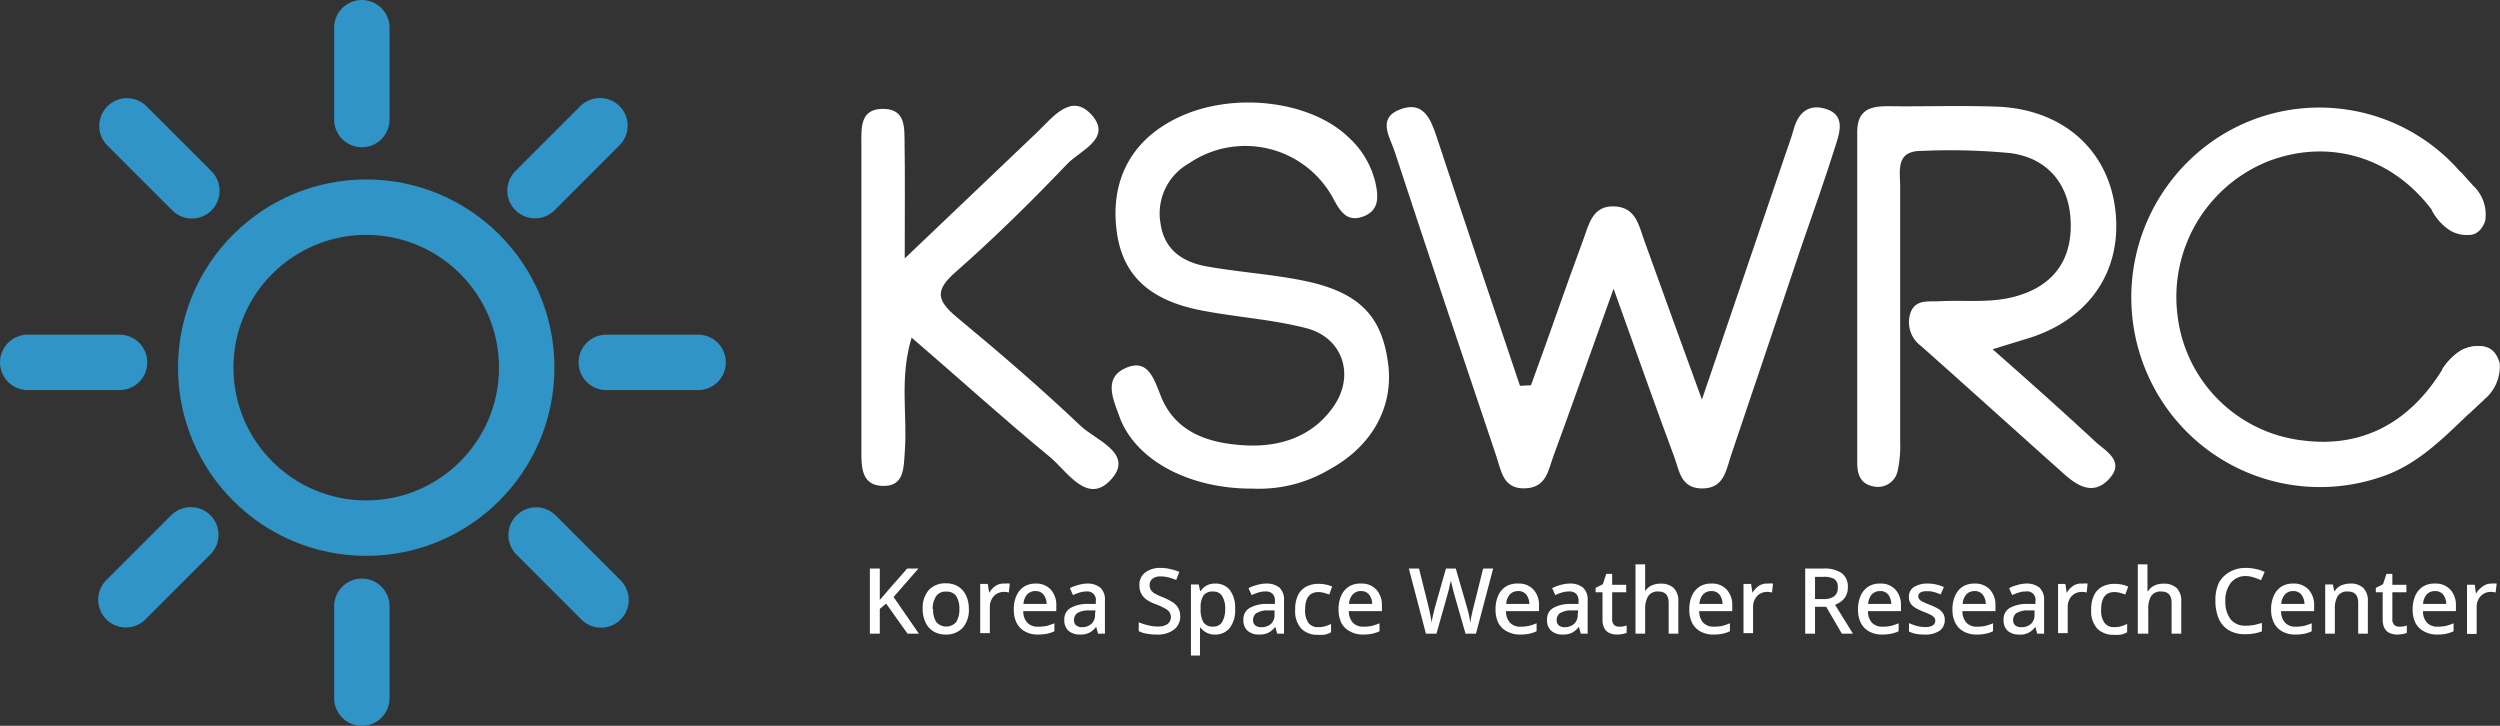 <svg xmlns="http://www.w3.org/2000/svg" viewBox="0 0 279.61 81.18"><rect x="0" y="0" width="279.61" height="81.18" fill="#333333" stroke="none"/><defs><style>.cls-1{fill:#fff;}.cls-2,.cls-3{fill:none;stroke:#3194c6;stroke-miterlimit:10;stroke-width:6.2px;}.cls-3{stroke-linecap:round;}</style></defs><g id="레이어_2" data-name="레이어 2"><g id="레이어_1-2" data-name="레이어 1"><path class="cls-1" d="M272.74,24.56c-4.42-6.82-11.93-9.25-19.06-6.52a16.34,16.34,0,0,0-10.15,17.12,15.94,15.94,0,0,0,14,14.1c6.56.85,11.69-1.91,15.25-7.34,1.29-2,2.51-3.45,5-3.17v6C274.11,48,271,51.9,266,53.44a21.06,21.06,0,0,1-25.55-11,21.34,21.34,0,0,1,7.4-26.92,20.88,20.88,0,0,1,27.53,3.94"/><path class="cls-1" d="M171.23,43.09c2-5.44,3.85-10.89,5.86-16.31.61-1.65,1-3.77,3.41-3.7s2.76,2,3.38,3.76c2,5.6,4.06,11.2,6.47,17.85l9.32-27.38c.32-.95.68-1.88.94-2.84.53-1.94,1.74-2.91,3.69-2.26s1.54,2.37,1.09,3.78c-1.25,4-2.64,7.88-4,11.82-2.6,7.71-5.17,15.44-7.79,23.14-.56,1.68-.78,3.73-3.32,3.68-2.29-.05-2.47-2-3-3.46-2.19-5.87-4.26-11.79-6.81-18.88-2.54,7.09-4.63,13-6.76,18.81-.55,1.51-.76,3.36-3,3.51-2.6.18-2.8-1.93-3.36-3.6-3.82-11.35-7.64-22.7-11.37-34.08-.51-1.56-2-3.7.6-4.69s3.41,1,4.1,3.06c3.06,9.3,6.2,18.57,9.32,27.85Z"/><path class="cls-1" d="M222.86,39.06C227,42.71,230.7,46,234.3,49.35c1.18,1.11,3.57,2.27,1.43,4.38-1.69,1.66-3.41.59-4.86-.7-5.34-4.76-10.65-9.57-16-14.32a3.31,3.31,0,0,1-1.25-3.54c.49-1.74,2-1.41,3.32-1.48,2.81-.15,5.65.24,8.45-.53,4.36-1.19,6.4-4.19,6.2-8.47-.18-4.12-2.6-7-6.7-7.56a70.43,70.43,0,0,0-10-.25c-2.92,0-2.36,2.24-2.37,4,0,9.47,0,19,0,28.43a13.24,13.24,0,0,1-.3,3.45,2.25,2.25,0,0,1-2.73,1.63c-1.38-.26-1.77-1.32-1.77-2.61q0-18.5,0-37c0-2.58,1.55-2.93,3.62-2.9,4,.05,8-.1,12,.05,7.41.27,12.55,4.9,13.27,11.75S233.46,36,226.31,38Z"/><path class="cls-1" d="M140.16,54.65c-7.18.05-13.27-3.21-15-8.17-.63-1.76-1.78-4.18.7-5.3s3.16,1.06,3.95,3.06c1.61,4.12,5.32,5.31,9.28,5.56s7.68-.9,10.07-4.35,1.06-7.64-3-8.73c-3.82-1-7.87-1.24-11.78-2-6-1.16-9-4.1-9.53-9.26-.6-5.65,1.94-10.06,7.18-12.44,6.1-2.78,14.59-1.73,18.81,2.35a9.94,9.94,0,0,1,3,5.09c.35,1.58.41,3.1-1.39,3.76s-2.57-.58-3.35-2.05a11.17,11.17,0,0,0-16.12-3.9,6.43,6.43,0,0,0-3.17,6.79c.43,2.91,2.51,4.26,5.12,4.73,3.6.65,7.28.87,10.86,1.6,6.22,1.27,8.79,3.94,9.47,9.33.61,4.84-1.82,9.22-6.65,11.83A15.43,15.43,0,0,1,140.16,54.65Z"/><path class="cls-1" d="M101.19,28.9c5.68-5.42,10.23-9.76,14.79-14.09,1.76-1.68,3.85-4.53,6.14-1.93s-1.31,3.95-2.74,5.44c-4,4.19-8.18,8.31-12.55,12.15-2.33,2.05-2,3.17.17,5,4.74,3.92,9.41,7.94,13.87,12.17,1.69,1.6,6,3.08,3.43,5.95-2.66,3-4.94-.89-6.91-2.51-5.12-4.21-10-8.65-15.43-13.32-1.38,4.54-.46,8.66-.76,12.69-.14,1.83,0,4.06-2.63,3.89-2.21-.14-2.23-2.13-2.23-3.82q0-17.22,0-34.44c0-1.8-.17-4,2.58-3.9,2.35.09,2.23,2.08,2.25,3.73C101.23,19.66,101.19,23.45,101.19,28.9Z"/><path class="cls-1" d="M275.4,39.11a4.07,4.07,0,0,1,2.36-.36c1.49.17,1.82,1.91,1.82,1.91a4.79,4.79,0,0,1-1.82,4.09l-1.68,1.57-2.95-5A6.48,6.48,0,0,1,275.4,39.11Z"/><path class="cls-1" d="M274,25.76a3.71,3.71,0,0,0,2.14.52c1.38,0,1.82-1.6,1.82-1.6a4.42,4.42,0,0,0-1.34-3.9l-1.42-1.58L272,23.55A6,6,0,0,0,274,25.76Z"/><circle class="cls-2" cx="40.96" cy="41.12" r="17.95"/><line class="cls-3" x1="40.47" y1="3.1" x2="40.47" y2="13.37"/><line class="cls-3" x1="40.47" y1="67.81" x2="40.47" y2="78.08"/><line class="cls-3" x1="67.22" y1="67.1" x2="59.96" y2="59.84"/><line class="cls-3" x1="21.46" y1="21.34" x2="14.2" y2="14.08"/><line class="cls-3" x1="14.08" y1="67.08" x2="21.34" y2="59.82"/><line class="cls-3" x1="59.84" y1="21.32" x2="67.1" y2="14.06"/><line class="cls-3" x1="78.08" y1="40.53" x2="67.81" y2="40.53"/><line class="cls-3" x1="13.37" y1="40.53" x2="3.1" y2="40.53"/><path class="cls-1" d="M102.77,70.87H101.5l-2.39-3.36-.71.59v2.77H97.29V63.59H98.4V67.1l.53-.61c.18-.2.36-.41.53-.62l2-2.28h1.26l-2.78,3.18Z"/><path class="cls-1" d="M108.36,68.11a3,3,0,0,1-.7,2.12,2.51,2.51,0,0,1-1.9.74,2.59,2.59,0,0,1-1.32-.33,2.25,2.25,0,0,1-.91-1,3.36,3.36,0,0,1-.33-1.56,3,3,0,0,1,.69-2.1,2.51,2.51,0,0,1,1.9-.74,2.62,2.62,0,0,1,1.33.33,2.28,2.28,0,0,1,.91,1A3.35,3.35,0,0,1,108.36,68.11Zm-4,0a2.59,2.59,0,0,0,.35,1.45,1.47,1.47,0,0,0,2.24,0,2.59,2.59,0,0,0,.35-1.45,2.55,2.55,0,0,0-.35-1.44,1.27,1.27,0,0,0-1.13-.5,1.24,1.24,0,0,0-1.11.5A2.55,2.55,0,0,0,104.31,68.11Z"/><path class="cls-1" d="M112.34,65.27a3.64,3.64,0,0,1,.6,0l-.11,1a2,2,0,0,0-.55-.07,1.62,1.62,0,0,0-.78.2,1.47,1.47,0,0,0-.57.59,1.77,1.77,0,0,0-.22.92v2.9h-1.08v-5.5h.85l.15,1h0a2.45,2.45,0,0,1,.68-.76A1.63,1.63,0,0,1,112.34,65.27Z"/><path class="cls-1" d="M115.82,65.27a2.19,2.19,0,0,1,1.7.67,2.53,2.53,0,0,1,.62,1.82v.59h-3.69a1.86,1.86,0,0,0,.44,1.29,1.57,1.57,0,0,0,1.19.45,4.51,4.51,0,0,0,1-.09,7.14,7.14,0,0,0,.85-.29v.89a3.46,3.46,0,0,1-.84.28,4.81,4.81,0,0,1-1,.09,2.93,2.93,0,0,1-1.41-.32,2.3,2.3,0,0,1-.95-.93,3.2,3.2,0,0,1-.34-1.55,3.59,3.59,0,0,1,.31-1.58,2.37,2.37,0,0,1,.87-1A2.4,2.4,0,0,1,115.82,65.27Zm0,.84a1.24,1.24,0,0,0-.94.37,1.77,1.77,0,0,0-.41,1.07h2.59a1.78,1.78,0,0,0-.31-1A1.08,1.08,0,0,0,115.82,66.11Z"/><path class="cls-1" d="M121.52,65.27a2.27,2.27,0,0,1,1.54.45,1.8,1.8,0,0,1,.52,1.43v3.72h-.77l-.21-.77h0a2.51,2.51,0,0,1-.75.66,2.32,2.32,0,0,1-1.09.21,1.88,1.88,0,0,1-1.23-.4,1.53,1.53,0,0,1-.49-1.26,1.43,1.43,0,0,1,.64-1.28,3.69,3.69,0,0,1,1.94-.48l.94,0v-.3a.94.94,0,0,0-1-1.1,2.74,2.74,0,0,0-.81.12,6,6,0,0,0-.74.29l-.35-.78a4.23,4.23,0,0,1,.89-.34A3.72,3.72,0,0,1,121.52,65.27Zm1,3-.74,0a2.41,2.41,0,0,0-1.3.31.92.92,0,0,0-.36.76.74.74,0,0,0,.26.62,1.05,1.05,0,0,0,.66.19,1.6,1.6,0,0,0,1-.35,1.31,1.31,0,0,0,.43-1.07Z"/><path class="cls-1" d="M132,68.9a1.82,1.82,0,0,1-.7,1.52,3,3,0,0,1-1.93.55,5.69,5.69,0,0,1-1.12-.1,3,3,0,0,1-.89-.28v-1a4.88,4.88,0,0,0,1,.33,4.26,4.26,0,0,0,1.12.15,1.82,1.82,0,0,0,1.11-.28,1,1,0,0,0,.2-1.33,1.4,1.4,0,0,0-.53-.43,6.62,6.62,0,0,0-.94-.43,4.45,4.45,0,0,1-1-.48,2,2,0,0,1-.65-.68,1.92,1.92,0,0,1-.23-1,1.67,1.67,0,0,1,.65-1.41,2.68,2.68,0,0,1,1.71-.51,4.25,4.25,0,0,1,1.1.13,6,6,0,0,1,1,.31l-.35.91a6.08,6.08,0,0,0-.85-.29,3.74,3.74,0,0,0-.89-.11,1.38,1.38,0,0,0-.92.27.85.85,0,0,0-.31.69,1,1,0,0,0,.15.57,1.4,1.4,0,0,0,.49.42,7.26,7.26,0,0,0,.89.4,6.73,6.73,0,0,1,1,.51,1.89,1.89,0,0,1,.66.66A1.83,1.83,0,0,1,132,68.9Z"/><path class="cls-1" d="M135.94,65.27a2,2,0,0,1,1.6.71,3.26,3.26,0,0,1,.6,2.13,3.2,3.2,0,0,1-.61,2.13,2,2,0,0,1-1.6.73,1.95,1.95,0,0,1-1.65-.77h-.07c0,.12,0,.26,0,.43a3.75,3.75,0,0,1,0,.44v2.25H133.2V65.37h.87l.16.74h.05a2,2,0,0,1,.63-.6A1.94,1.94,0,0,1,135.94,65.27Zm-.25.89a1.24,1.24,0,0,0-1.08.43,2.35,2.35,0,0,0-.33,1.35v.16a2.93,2.93,0,0,0,.3,1.47,1.21,1.21,0,0,0,1.13.51,1.08,1.08,0,0,0,1-.55,2.87,2.87,0,0,0,.32-1.44,2.6,2.6,0,0,0-.33-1.41A1.11,1.11,0,0,0,135.69,66.16Z"/><path class="cls-1" d="M141.55,65.27a2.31,2.31,0,0,1,1.55.45,1.83,1.83,0,0,1,.51,1.43v3.72h-.76l-.22-.77h0a2.51,2.51,0,0,1-.75.66,2.3,2.3,0,0,1-1.08.21,1.88,1.88,0,0,1-1.24-.4,1.53,1.53,0,0,1-.49-1.26,1.43,1.43,0,0,1,.64-1.28,3.69,3.69,0,0,1,1.94-.48l.94,0v-.3a1.11,1.11,0,0,0-.27-.85,1.13,1.13,0,0,0-.78-.25,2.74,2.74,0,0,0-.81.12,6.67,6.67,0,0,0-.74.29l-.35-.78a4.12,4.12,0,0,1,.9-.34A3.6,3.6,0,0,1,141.55,65.27Zm1,3-.73,0a2.38,2.38,0,0,0-1.3.31.9.9,0,0,0-.37.76.74.74,0,0,0,.26.62,1.05,1.05,0,0,0,.66.19,1.65,1.65,0,0,0,1.06-.35,1.34,1.34,0,0,0,.42-1.07Z"/><path class="cls-1" d="M147.39,71a2.52,2.52,0,0,1-1.84-.68,2.87,2.87,0,0,1-.69-2.13,3.6,3.6,0,0,1,.33-1.66,2.2,2.2,0,0,1,.93-.93,2.92,2.92,0,0,1,1.35-.3,4,4,0,0,1,.86.09,3.5,3.5,0,0,1,.67.22l-.33.88-.6-.19a2.69,2.69,0,0,0-.61-.08c-1,0-1.49.65-1.49,2a2.37,2.37,0,0,0,.36,1.43,1.28,1.28,0,0,0,1.09.49,2.87,2.87,0,0,0,.8-.1,3.52,3.52,0,0,0,.65-.26v.93a2.26,2.26,0,0,1-.64.26A4,4,0,0,1,147.39,71Z"/><path class="cls-1" d="M152.23,65.27a2.19,2.19,0,0,1,1.7.67,2.53,2.53,0,0,1,.63,1.82v.59h-3.7a1.86,1.86,0,0,0,.45,1.29,1.55,1.55,0,0,0,1.19.45,4.48,4.48,0,0,0,.94-.09,6.58,6.58,0,0,0,.85-.29v.89a3.46,3.46,0,0,1-.84.28,4.74,4.74,0,0,1-1,.09,2.89,2.89,0,0,1-1.4-.32,2.27,2.27,0,0,1-1-.93,3.32,3.32,0,0,1-.34-1.55,3.59,3.59,0,0,1,.31-1.58,2.37,2.37,0,0,1,.87-1A2.4,2.4,0,0,1,152.23,65.27Zm0,.84a1.2,1.2,0,0,0-.93.37,1.71,1.71,0,0,0-.42,1.07h2.59a1.71,1.71,0,0,0-.31-1A1.08,1.08,0,0,0,152.23,66.11Z"/><path class="cls-1" d="M167,63.59l-1.92,7.28h-1.17l-1.29-4.5-.14-.55c-.05-.2-.1-.4-.14-.58s-.07-.3-.08-.38c0,.08,0,.2-.06.38s-.08.37-.13.58-.1.4-.15.58l-1.26,4.47h-1.18l-1.91-7.28h1.14l1.07,4.3c.07.3.13.61.2.93s.11.6.15.86c0-.26.08-.56.15-.89s.15-.63.22-.9l1.22-4.3h1.1l1.25,4.32c.08.27.16.58.23.91s.12.62.15.86a8.46,8.46,0,0,1,.14-.86c.07-.32.14-.63.22-.93l1.07-4.3Z"/><path class="cls-1" d="M169.8,65.27a2.21,2.21,0,0,1,1.71.67,2.57,2.57,0,0,1,.62,1.82v.59h-3.69a1.86,1.86,0,0,0,.44,1.29,1.55,1.55,0,0,0,1.19.45A4.41,4.41,0,0,0,171,70a6.7,6.7,0,0,0,.86-.29v.89a3.46,3.46,0,0,1-.84.28,4.81,4.81,0,0,1-1,.09,2.93,2.93,0,0,1-1.41-.32,2.24,2.24,0,0,1-1-.93,3.2,3.2,0,0,1-.34-1.55,3.59,3.59,0,0,1,.31-1.58,2.29,2.29,0,0,1,.86-1A2.43,2.43,0,0,1,169.8,65.27Zm0,.84a1.23,1.23,0,0,0-.93.37,1.77,1.77,0,0,0-.41,1.07h2.59a1.78,1.78,0,0,0-.31-1A1.09,1.09,0,0,0,169.8,66.11Z"/><path class="cls-1" d="M175.51,65.27a2.28,2.28,0,0,1,1.54.45,1.8,1.8,0,0,1,.52,1.43v3.72h-.77l-.21-.77h0a2.51,2.51,0,0,1-.75.66,2.35,2.35,0,0,1-1.09.21,1.84,1.84,0,0,1-1.23-.4,1.53,1.53,0,0,1-.49-1.26,1.45,1.45,0,0,1,.63-1.28,3.76,3.76,0,0,1,1.95-.48l.94,0v-.3a1.11,1.11,0,0,0-.28-.85,1.08,1.08,0,0,0-.77-.25,2.74,2.74,0,0,0-.81.12,5.42,5.42,0,0,0-.74.29l-.35-.78a4,4,0,0,1,.89-.34A3.72,3.72,0,0,1,175.51,65.27Zm1,3-.74,0a2.41,2.41,0,0,0-1.3.31.92.92,0,0,0-.36.76.73.73,0,0,0,.25.62,1.09,1.09,0,0,0,.67.19,1.6,1.6,0,0,0,1-.35,1.34,1.34,0,0,0,.43-1.07Z"/><path class="cls-1" d="M181.11,70.09a2.35,2.35,0,0,0,.82-.13v.82a1.81,1.81,0,0,1-.47.13,2.88,2.88,0,0,1-.59.06,2.18,2.18,0,0,1-.82-.15,1.23,1.23,0,0,1-.6-.53,2.05,2.05,0,0,1-.22-1.05v-3h-.77v-.49l.81-.41.38-1.16h.66v1.23h1.57v.83h-1.57v3a.86.86,0,0,0,.22.66A.81.81,0,0,0,181.11,70.09Z"/><path class="cls-1" d="M184,63.12v2.07a4.35,4.35,0,0,1,0,.51c0,.17,0,.31,0,.42H184a1.72,1.72,0,0,1,.71-.63,2.25,2.25,0,0,1,1-.21,2.09,2.09,0,0,1,1.48.48,2,2,0,0,1,.52,1.53v3.58h-1.08V67.44c0-.86-.37-1.28-1.13-1.28a1.26,1.26,0,0,0-1.16.51A2.73,2.73,0,0,0,184,68.1v2.77h-1.08V63.12Z"/><path class="cls-1" d="M191.42,65.27a2.19,2.19,0,0,1,1.7.67,2.53,2.53,0,0,1,.62,1.82v.59h-3.69a1.86,1.86,0,0,0,.44,1.29,1.57,1.57,0,0,0,1.19.45,4.51,4.51,0,0,0,.95-.09,6.58,6.58,0,0,0,.85-.29v.89a3.46,3.46,0,0,1-.84.28,4.81,4.81,0,0,1-1,.09,2.93,2.93,0,0,1-1.41-.32,2.3,2.3,0,0,1-.95-.93,3.2,3.2,0,0,1-.34-1.55,3.59,3.59,0,0,1,.31-1.58,2.37,2.37,0,0,1,.87-1A2.4,2.4,0,0,1,191.42,65.27Zm0,.84a1.24,1.24,0,0,0-.94.37,1.77,1.77,0,0,0-.41,1.07h2.59a1.78,1.78,0,0,0-.31-1A1.08,1.08,0,0,0,191.42,66.11Z"/><path class="cls-1" d="M197.7,65.27a3.64,3.64,0,0,1,.6,0l-.11,1a2,2,0,0,0-.55-.07,1.62,1.62,0,0,0-.78.2,1.54,1.54,0,0,0-.57.59,1.77,1.77,0,0,0-.22.92v2.9H195v-5.5h.85l.15,1h0a2.59,2.59,0,0,1,.68-.76A1.65,1.65,0,0,1,197.7,65.27Z"/><path class="cls-1" d="M203.93,63.59a3.36,3.36,0,0,1,2.07.52,1.88,1.88,0,0,1,.67,1.58,1.92,1.92,0,0,1-.21.94,1.81,1.81,0,0,1-.53.63,2.93,2.93,0,0,1-.69.38l2,3.23H206l-1.75-3H203v3h-1.1V63.59Zm-.07.93H203V67h.92a1.9,1.9,0,0,0,1.24-.32,1.15,1.15,0,0,0,.38-1,1,1,0,0,0-.4-.93A2.37,2.37,0,0,0,203.86,64.52Z"/><path class="cls-1" d="M210.29,65.27a2.19,2.19,0,0,1,1.7.67,2.53,2.53,0,0,1,.62,1.82v.59h-3.69a1.86,1.86,0,0,0,.44,1.29,1.57,1.57,0,0,0,1.19.45,4.51,4.51,0,0,0,.95-.09,6.58,6.58,0,0,0,.85-.29v.89a3.46,3.46,0,0,1-.84.28,4.81,4.81,0,0,1-1,.09,2.93,2.93,0,0,1-1.41-.32,2.3,2.3,0,0,1-.95-.93,3.2,3.2,0,0,1-.34-1.55,3.59,3.59,0,0,1,.31-1.58,2.37,2.37,0,0,1,.87-1A2.4,2.4,0,0,1,210.29,65.27Zm0,.84a1.24,1.24,0,0,0-.94.37,1.77,1.77,0,0,0-.41,1.07h2.59a1.78,1.78,0,0,0-.31-1A1.08,1.08,0,0,0,210.29,66.11Z"/><path class="cls-1" d="M217.51,69.32a1.42,1.42,0,0,1-.59,1.23,2.79,2.79,0,0,1-1.65.42,5.58,5.58,0,0,1-1-.08,3,3,0,0,1-.76-.26v-.94a7.19,7.19,0,0,0,.84.31,3.49,3.49,0,0,0,.94.13,1.57,1.57,0,0,0,.89-.19.61.61,0,0,0,.27-.52.64.64,0,0,0-.1-.33,1.22,1.22,0,0,0-.39-.31,7.32,7.32,0,0,0-.82-.36,6.85,6.85,0,0,1-.89-.42,1.63,1.63,0,0,1-.56-.51,1.29,1.29,0,0,1-.19-.74,1.24,1.24,0,0,1,.58-1.1,2.74,2.74,0,0,1,1.52-.38,4,4,0,0,1,.94.1,4.44,4.44,0,0,1,.87.29l-.36.82a6.34,6.34,0,0,0-.73-.26,2.91,2.91,0,0,0-.77-.1c-.67,0-1,.19-1,.58a.48.48,0,0,0,.12.33,1.2,1.2,0,0,0,.41.29c.19.09.46.21.81.35a5.34,5.34,0,0,1,.86.4,1.68,1.68,0,0,1,.55.5A1.35,1.35,0,0,1,217.51,69.32Z"/><path class="cls-1" d="M220.85,65.27a2.22,2.22,0,0,1,1.71.67,2.57,2.57,0,0,1,.62,1.82v.59h-3.69a1.86,1.86,0,0,0,.44,1.29,1.55,1.55,0,0,0,1.19.45,4.41,4.41,0,0,0,.94-.09,6.1,6.1,0,0,0,.85-.29v.89a3.39,3.39,0,0,1-.83.28,4.81,4.81,0,0,1-1,.09,2.93,2.93,0,0,1-1.41-.32,2.19,2.19,0,0,1-.95-.93,3.2,3.2,0,0,1-.35-1.55,3.59,3.59,0,0,1,.32-1.58,2.29,2.29,0,0,1,.86-1A2.43,2.43,0,0,1,220.85,65.27Zm0,.84a1.23,1.23,0,0,0-.93.37,1.77,1.77,0,0,0-.41,1.07h2.59a1.78,1.78,0,0,0-.31-1A1.09,1.09,0,0,0,220.85,66.11Z"/><path class="cls-1" d="M226.55,65.27a2.29,2.29,0,0,1,1.55.45,1.84,1.84,0,0,1,.52,1.43v3.72h-.77l-.21-.77h0a2,2,0,0,1-1.83.87,1.88,1.88,0,0,1-1.24-.4,1.56,1.56,0,0,1-.48-1.26,1.45,1.45,0,0,1,.63-1.28,3.76,3.76,0,0,1,2-.48l.93,0v-.3a.93.93,0,0,0-1.05-1.1,2.67,2.67,0,0,0-.8.12,6.13,6.13,0,0,0-.75.29l-.34-.78a3.84,3.84,0,0,1,.89-.34A3.69,3.69,0,0,1,226.55,65.27Zm1,3-.73,0a2.38,2.38,0,0,0-1.3.31.92.92,0,0,0-.36.76.73.73,0,0,0,.25.62,1.07,1.07,0,0,0,.67.19,1.6,1.6,0,0,0,1.05-.35,1.34,1.34,0,0,0,.42-1.07Z"/><path class="cls-1" d="M232.89,65.27a3.64,3.64,0,0,1,.6,0l-.11,1a2,2,0,0,0-.55-.07,1.62,1.62,0,0,0-.78.2,1.47,1.47,0,0,0-.57.59,1.77,1.77,0,0,0-.22.92v2.9h-1.08v-5.5H231l.15,1h0a2.45,2.45,0,0,1,.68-.76A1.63,1.63,0,0,1,232.89,65.27Z"/><path class="cls-1" d="M236.42,71a2.53,2.53,0,0,1-1.84-.68,2.87,2.87,0,0,1-.69-2.13,3.47,3.47,0,0,1,.34-1.66,2.12,2.12,0,0,1,.92-.93,3,3,0,0,1,1.35-.3,3.91,3.91,0,0,1,.86.09,3.5,3.5,0,0,1,.67.22l-.33.88-.6-.19a2.62,2.62,0,0,0-.61-.08c-1,0-1.49.65-1.49,2a2.3,2.3,0,0,0,.37,1.43,1.25,1.25,0,0,0,1.08.49,2.78,2.78,0,0,0,.8-.1,3.94,3.94,0,0,0,.66-.26v.93a2.33,2.33,0,0,1-.65.26A4,4,0,0,1,236.42,71Z"/><path class="cls-1" d="M240.18,63.12v2.07a4.35,4.35,0,0,1,0,.51c0,.17,0,.31,0,.42h.07a1.72,1.72,0,0,1,.71-.63,2.25,2.25,0,0,1,1-.21,2.09,2.09,0,0,1,1.48.48,2,2,0,0,1,.52,1.53v3.58h-1.08V67.44c0-.86-.37-1.28-1.13-1.28a1.26,1.26,0,0,0-1.16.51,2.73,2.73,0,0,0-.32,1.43v2.77H239.1V63.12Z"/><path class="cls-1" d="M251.21,64.43a2.08,2.08,0,0,0-1.7.75,3.16,3.16,0,0,0-.62,2.06,3.29,3.29,0,0,0,.57,2,2.08,2.08,0,0,0,1.74.74,5.29,5.29,0,0,0,.9-.08c.29-.06.58-.14.88-.23v.94a4.31,4.31,0,0,1-.87.24,5.43,5.43,0,0,1-1,.08,3.42,3.42,0,0,1-1.86-.46,2.8,2.8,0,0,1-1.11-1.31,5,5,0,0,1-.36-2,4.47,4.47,0,0,1,.4-2A3.08,3.08,0,0,1,249.32,64a3.55,3.55,0,0,1,1.9-.48,4.68,4.68,0,0,1,1.07.12,4.42,4.42,0,0,1,1,.33l-.41.92a5.7,5.7,0,0,0-.76-.29A2.84,2.84,0,0,0,251.21,64.43Z"/><path class="cls-1" d="M256.49,65.27a2.22,2.22,0,0,1,1.71.67,2.57,2.57,0,0,1,.62,1.82v.59h-3.69a1.86,1.86,0,0,0,.44,1.29,1.55,1.55,0,0,0,1.19.45,4.41,4.41,0,0,0,.94-.09,6.1,6.1,0,0,0,.85-.29v.89a3.39,3.39,0,0,1-.83.28,4.88,4.88,0,0,1-1,.09,2.93,2.93,0,0,1-1.41-.32,2.19,2.19,0,0,1-.95-.93,3.2,3.2,0,0,1-.35-1.55,3.59,3.59,0,0,1,.32-1.58,2.29,2.29,0,0,1,.86-1A2.43,2.43,0,0,1,256.49,65.27Zm0,.84a1.2,1.2,0,0,0-.93.37,1.71,1.71,0,0,0-.41,1.07h2.59a1.78,1.78,0,0,0-.31-1A1.11,1.11,0,0,0,256.49,66.11Z"/><path class="cls-1" d="M262.85,65.27a2,2,0,0,1,1.46.48,2,2,0,0,1,.52,1.54v3.58h-1.08V67.44c0-.86-.37-1.28-1.13-1.28a1.26,1.26,0,0,0-1.16.5,2.68,2.68,0,0,0-.32,1.43v2.78h-1.08v-5.5h.86l.15.74h.06a1.62,1.62,0,0,1,.73-.64A2.54,2.54,0,0,1,262.85,65.27Z"/><path class="cls-1" d="M268.36,70.09a2.37,2.37,0,0,0,.83-.13v.82a1.81,1.81,0,0,1-.47.13,3,3,0,0,1-.59.06,2.18,2.18,0,0,1-.82-.15,1.23,1.23,0,0,1-.6-.53,2.05,2.05,0,0,1-.22-1.05v-3h-.77v-.49l.81-.41.38-1.16h.66v1.23h1.57v.83h-1.57v3a.86.86,0,0,0,.22.66A.79.79,0,0,0,268.36,70.09Z"/><path class="cls-1" d="M272.35,65.27a2.19,2.19,0,0,1,1.7.67,2.53,2.53,0,0,1,.63,1.82v.59H271a1.86,1.86,0,0,0,.44,1.29,1.55,1.55,0,0,0,1.19.45,4.41,4.41,0,0,0,.94-.09,6.1,6.1,0,0,0,.85-.29v.89a3.53,3.53,0,0,1-.83.28,4.88,4.88,0,0,1-1,.09,2.93,2.93,0,0,1-1.41-.32,2.27,2.27,0,0,1-1-.93,3.32,3.32,0,0,1-.34-1.55,3.74,3.74,0,0,1,.31-1.58,2.37,2.37,0,0,1,.87-1A2.43,2.43,0,0,1,272.35,65.27Zm0,.84a1.2,1.2,0,0,0-.93.37,1.71,1.71,0,0,0-.41,1.07h2.59a1.78,1.78,0,0,0-.31-1A1.11,1.11,0,0,0,272.35,66.11Z"/><path class="cls-1" d="M278.63,65.27a3.86,3.86,0,0,1,.61,0l-.12,1a2,2,0,0,0-.55-.07,1.52,1.52,0,0,0-1.35.79A1.87,1.87,0,0,0,277,68v2.9h-1.08v-5.5h.86l.14,1h0a2.49,2.49,0,0,1,.69-.76A1.6,1.6,0,0,1,278.63,65.27Z"/></g></g></svg>